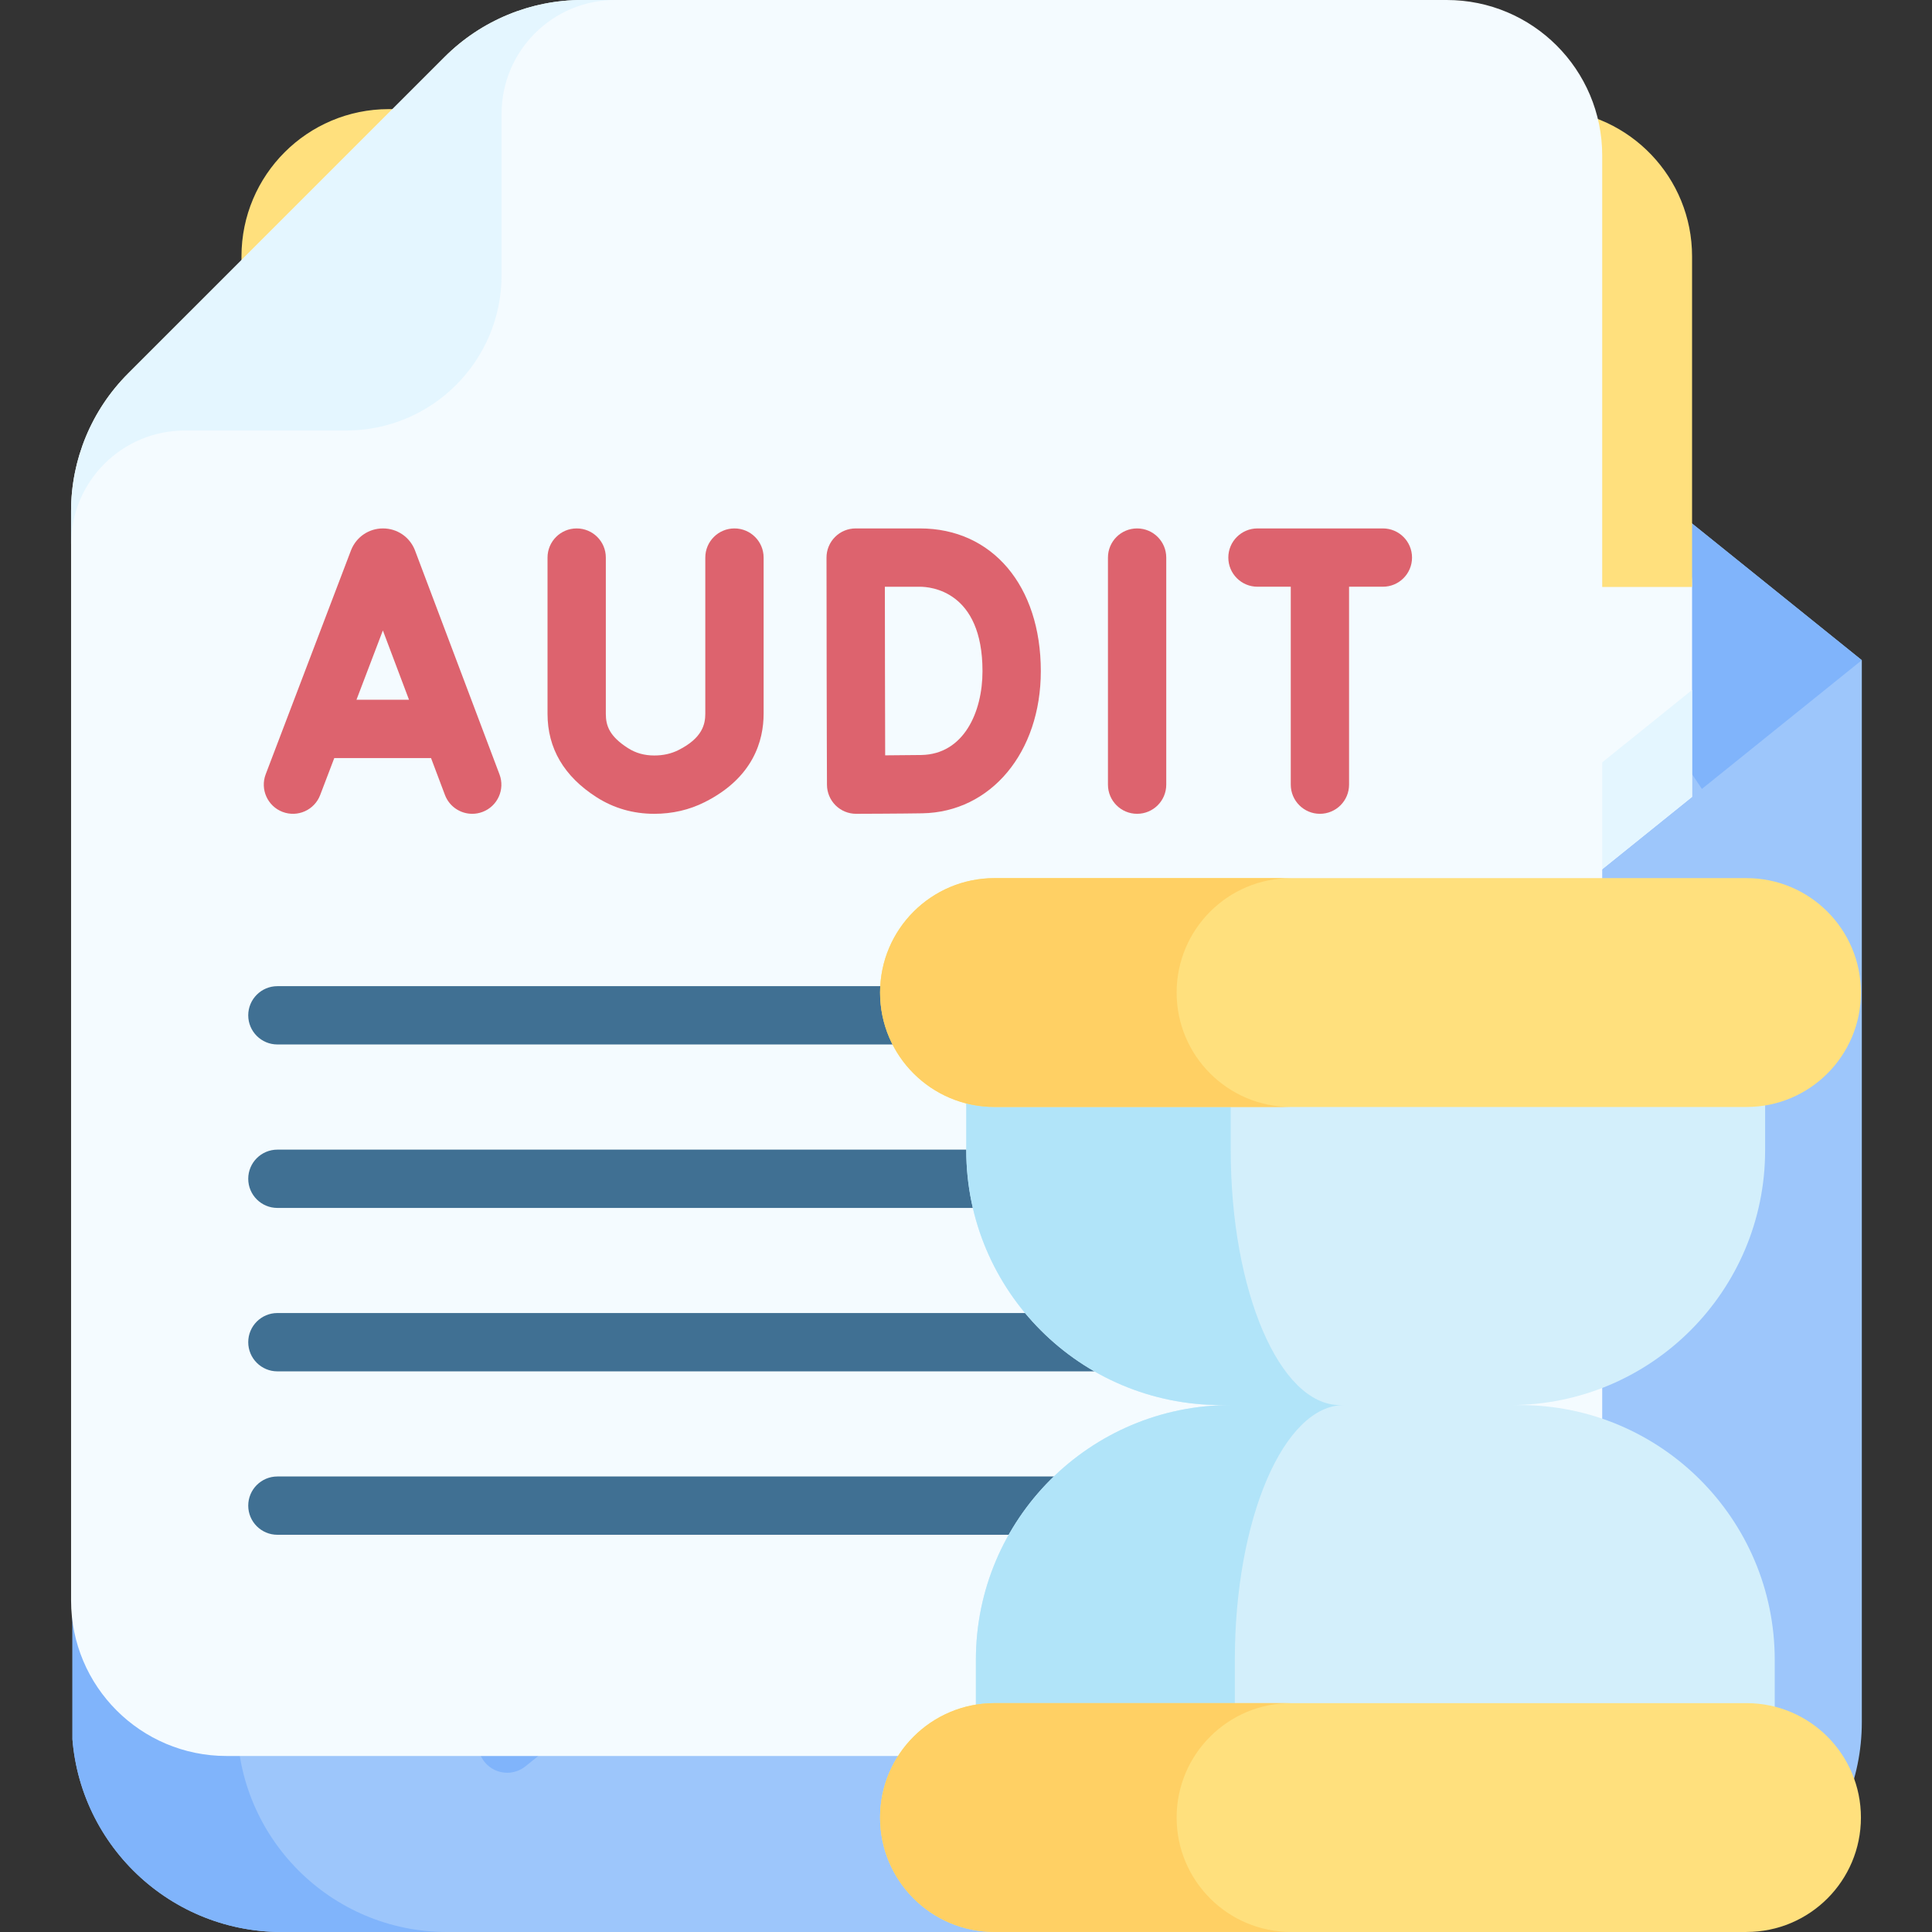 <svg width="80" height="80" viewBox="0 0 80 80" fill="none" xmlns="http://www.w3.org/2000/svg">
<rect x="0" y="0" width="80" height="80" fill="#333333" stroke="none"/>
<g clip-path="url(#clip0_1_51)">
<path d="M77.094 27.337L45.572 1.954C42.338 -0.65 37.727 -0.65 34.493 1.954L2.971 27.337V71.306C2.971 76.108 6.863 80 11.665 80H68.399C73.201 80 77.094 76.108 77.094 71.306V27.337Z" fill="#9DC6FB"/>
<path d="M18.509 80H11.664C6.862 80 2.97 76.108 2.97 71.306V27.337H9.816V71.306C9.816 76.108 13.708 80 18.509 80Z" fill="#80B4FB"/>
<path d="M77.093 27.337L70.472 32.668L68.55 29.79L45.571 48.293C42.337 50.897 37.725 50.897 34.491 48.293L11.512 29.79L9.592 32.67L2.97 27.337L9.592 22.004L31.209 4.598L34.491 1.955C37.725 -0.652 42.337 -0.652 45.571 1.955L48.853 4.598L69.555 21.267L77.093 27.337Z" fill="#80B4FB"/>
<path d="M70.065 24.304V32.996L68.55 34.217L60.269 40.885L57.27 43.3L53.11 46.65L50.112 49.064L45.572 52.72C42.339 55.324 37.725 55.324 34.492 52.72L29.952 49.064L26.953 46.65L22.794 43.3L19.795 40.885L11.514 34.217L9.999 32.996V24.304C9.999 20.935 12.731 18.205 16.1 18.205H63.965C64.071 18.205 64.175 18.2 64.278 18.205C67.501 18.369 70.065 21.041 70.065 24.304Z" fill="#F4FBFF"/>
<path d="M70.065 10.617V24.304H9.999V10.617C9.999 7.248 12.731 4.518 16.1 4.518H63.965C64.071 4.518 64.175 4.522 64.278 4.526C67.501 4.691 70.065 7.355 70.065 10.617Z" fill="#FFE07D"/>
<path d="M70.065 28.57V32.997L68.55 34.217L45.572 52.72C42.339 55.324 37.725 55.324 34.492 52.72L11.514 34.217L9.999 32.997V28.57L11.514 29.791L34.492 48.293C37.725 50.898 42.339 50.898 45.572 48.293L68.55 29.791L70.065 28.57Z" fill="#E4F6FF"/>
<path d="M59.061 73.406C58.795 73.406 58.528 73.318 58.305 73.139L46.792 63.868C46.273 63.45 46.191 62.69 46.609 62.171C47.027 61.652 47.787 61.569 48.306 61.988L59.819 71.258C60.338 71.676 60.42 72.436 60.002 72.956C59.764 73.252 59.414 73.406 59.061 73.406Z" fill="#80B4FB"/>
<path d="M21.003 73.406C20.65 73.406 20.301 73.252 20.062 72.956C19.644 72.436 19.726 71.676 20.245 71.258L31.758 61.988C32.277 61.569 33.037 61.652 33.455 62.171C33.873 62.69 33.791 63.45 33.272 63.868L21.759 73.139C21.536 73.318 21.269 73.406 21.003 73.406Z" fill="#80B4FB"/>
<path d="M20.519 10.771C20.515 10.76 20.511 10.749 20.506 10.738C20.291 10.215 19.787 9.877 19.221 9.877C19.221 9.877 19.22 9.877 19.22 9.877C18.654 9.878 18.149 10.217 17.936 10.741C17.932 10.749 17.928 10.758 17.925 10.768L14.911 18.682C14.673 19.305 14.986 20.003 15.609 20.24C16.232 20.478 16.93 20.165 17.167 19.542L17.621 18.348H20.798L21.247 19.538C21.429 20.022 21.889 20.32 22.377 20.32C22.518 20.32 22.662 20.294 22.802 20.241C23.426 20.006 23.741 19.309 23.506 18.686L20.519 10.771ZM18.541 15.934L19.217 14.159L19.887 15.934H18.541Z" fill="#DD636E"/>
<path d="M44.724 9.877C44.057 9.877 43.517 10.417 43.517 11.084V19.112C43.517 19.779 44.057 20.319 44.724 20.319C45.391 20.319 45.931 19.779 45.931 19.112V11.084C45.931 10.417 45.391 9.877 44.724 9.877Z" fill="#DD636E"/>
<path d="M37.67 9.877H35.397C35.076 9.877 34.769 10.005 34.542 10.231C34.316 10.458 34.189 10.766 34.19 11.086C34.19 11.087 34.206 19.116 34.206 19.116C34.207 19.436 34.335 19.743 34.562 19.969C34.789 20.193 35.094 20.319 35.413 20.319H35.417C35.486 20.319 37.109 20.313 37.758 20.301C40.285 20.257 42.119 18.069 42.119 15.098C42.119 11.975 40.331 9.877 37.67 9.877ZM37.716 17.887C37.459 17.892 37.033 17.895 36.616 17.898C36.613 16.966 36.608 13.263 36.606 12.291H37.67C39.558 12.291 39.705 14.44 39.705 15.098C39.705 16.469 39.09 17.863 37.716 17.887Z" fill="#DD636E"/>
<path d="M31.38 9.877C30.713 9.877 30.173 10.417 30.173 11.084V16.602C30.173 16.949 30.072 17.354 29.324 17.73C29.09 17.848 28.827 17.904 28.543 17.905C28.228 17.904 27.956 17.828 27.711 17.671C27.126 17.298 27.009 16.988 27.009 16.608V11.084C27.009 10.417 26.469 9.877 25.802 9.877C25.135 9.877 24.595 10.417 24.595 11.084V16.608C24.595 17.893 25.206 18.936 26.411 19.706C27.046 20.112 27.762 20.318 28.539 20.319H28.546C29.213 20.319 29.84 20.174 30.41 19.887C31.814 19.18 32.587 18.013 32.587 16.602V11.084C32.587 10.417 32.047 9.877 31.38 9.877Z" fill="#DD636E"/>
<path d="M53.413 9.877H48.98C48.313 9.877 47.773 10.417 47.773 11.084C47.773 11.751 48.313 12.291 48.98 12.291H49.98V19.112C49.98 19.779 50.521 20.319 51.187 20.319C51.854 20.319 52.395 19.779 52.395 19.112V12.291H53.413C54.08 12.291 54.62 11.751 54.62 11.084C54.62 10.417 54.08 9.877 53.413 9.877Z" fill="#DD636E"/>
<path d="M51.404 31.774H28.659C27.993 31.774 27.452 31.233 27.452 30.567C27.452 29.9 27.993 29.359 28.659 29.359H51.404C52.07 29.359 52.611 29.9 52.611 30.567C52.611 31.233 52.07 31.774 51.404 31.774Z" fill="#365E7D"/>
<path d="M59.112 37.537H20.951C20.285 37.537 19.744 36.997 19.744 36.33C19.744 35.663 20.285 35.123 20.951 35.123H59.112C59.779 35.123 60.319 35.663 60.319 36.33C60.319 36.997 59.778 37.537 59.112 37.537Z" fill="#365E7D"/>
<path d="M60.268 40.885L57.269 43.299H22.794L19.795 40.885H60.268Z" fill="#365E7D"/>
<path d="M53.11 46.649L50.111 49.064H29.952L26.953 46.649H53.11Z" fill="#365E7D"/>
</g>
<path d="M2.943 21.16V66.274C2.943 69.829 5.826 72.712 9.381 72.712H59.906C63.462 72.712 66.344 69.829 66.344 66.274V6.438C66.344 2.882 63.461 0 59.906 0H24.104C21.97 0 19.923 0.848 18.414 2.357L5.3 15.47C3.791 16.979 2.943 19.026 2.943 21.16Z" fill="#F4FBFF"/>
<path d="M2.943 21.161V22.535C2.943 19.935 5.052 17.827 7.651 17.827H14.333C17.888 17.827 20.77 14.945 20.77 11.39V4.708C20.77 2.108 22.878 0 25.478 0H24.104C21.97 0 19.923 0.849 18.413 2.357L5.3 15.47C3.792 16.98 2.943 19.027 2.943 21.161Z" fill="#E4F6FF"/>
<path d="M50.331 43.249H11.486C10.82 43.249 10.279 42.709 10.279 42.042C10.279 41.376 10.82 40.835 11.486 40.835H50.331C50.998 40.835 51.538 41.376 51.538 42.042C51.538 42.709 50.998 43.249 50.331 43.249Z" fill="#407093"/>
<path d="M53.872 50.018H11.486C10.82 50.018 10.279 49.478 10.279 48.811C10.279 48.144 10.82 47.604 11.486 47.604H53.872C54.539 47.604 55.08 48.144 55.08 48.811C55.08 49.477 54.539 50.018 53.872 50.018Z" fill="#407093"/>
<path d="M57.422 56.785H11.486C10.82 56.785 10.279 56.244 10.279 55.577C10.279 54.911 10.82 54.37 11.486 54.37H57.422C58.088 54.37 58.629 54.911 58.629 55.577C58.629 56.244 58.088 56.785 57.422 56.785Z" fill="#407093"/>
<path d="M56.356 63.552H11.486C10.82 63.552 10.279 63.011 10.279 62.345C10.279 61.678 10.82 61.138 11.486 61.138H56.356C57.023 61.138 57.563 61.678 57.563 62.345C57.563 63.011 57.023 63.552 56.356 63.552Z" fill="#407093"/>
<path d="M17.185 22.794C17.18 22.783 17.176 22.772 17.172 22.761C16.952 22.226 16.439 21.881 15.857 21.881C15.278 21.881 14.763 22.228 14.544 22.763C14.54 22.772 14.536 22.782 14.533 22.791L11.002 32.061C10.765 32.684 11.078 33.382 11.701 33.619C12.324 33.856 13.021 33.543 13.258 32.92L13.842 31.389H17.848L18.424 32.917C18.607 33.4 19.066 33.698 19.554 33.698C19.695 33.698 19.84 33.673 19.98 33.62C20.604 33.385 20.919 32.688 20.683 32.065L17.185 22.794ZM14.761 28.975L15.854 26.106L16.936 28.975H14.761Z" fill="#DD636E"/>
<path d="M47.085 21.881C46.418 21.881 45.878 22.421 45.878 23.088V32.491C45.878 33.157 46.418 33.698 47.085 33.698C47.752 33.698 48.292 33.157 48.292 32.491V23.088C48.292 22.422 47.752 21.881 47.085 21.881Z" fill="#DD636E"/>
<path d="M38.094 21.881H35.431C35.11 21.881 34.803 22.008 34.577 22.235C34.35 22.462 34.223 22.77 34.224 23.09C34.224 23.09 34.23 26.707 34.23 27.779C34.23 29.086 34.243 32.495 34.243 32.495C34.244 32.815 34.372 33.122 34.599 33.348C34.826 33.572 35.131 33.698 35.45 33.698H35.454C35.535 33.698 37.434 33.691 38.193 33.677C41.035 33.628 43.098 31.151 43.098 27.79C43.098 24.255 41.087 21.881 38.094 21.881ZM38.151 31.263C37.806 31.269 37.203 31.274 36.653 31.277C36.649 30.168 36.645 28.579 36.645 27.779C36.645 27.11 36.642 25.45 36.64 24.296H38.094C38.526 24.296 40.683 24.464 40.683 27.79C40.684 29.497 39.9 31.232 38.151 31.263Z" fill="#DD636E"/>
<path d="M30.412 21.881C29.746 21.881 29.205 22.421 29.205 23.088V29.551C29.205 29.993 29.079 30.563 28.097 31.057C27.794 31.21 27.458 31.284 27.089 31.283C26.68 31.283 26.325 31.183 26.004 30.978C25.242 30.491 25.086 30.058 25.086 29.558V23.088C25.086 22.421 24.546 21.881 23.879 21.881C23.212 21.881 22.672 22.421 22.672 23.088V29.558C22.672 30.988 23.356 32.151 24.704 33.012C25.415 33.466 26.216 33.697 27.086 33.698H27.093C27.842 33.698 28.545 33.535 29.184 33.213C31.197 32.2 31.62 30.662 31.62 29.551V23.088C31.62 22.422 31.079 21.881 30.412 21.881Z" fill="#DD636E"/>
<path d="M57.262 21.881H52.069C51.403 21.881 50.862 22.421 50.862 23.088C50.862 23.755 51.403 24.295 52.069 24.295H53.448V32.49C53.448 33.157 53.989 33.698 54.655 33.698C55.322 33.698 55.862 33.157 55.862 32.49V24.295H57.262C57.929 24.295 58.469 23.755 58.469 23.088C58.469 22.421 57.929 21.881 57.262 21.881Z" fill="#DD636E"/>
<path d="M62.935 58.181H62.537C68.365 58.181 73.09 53.456 73.09 47.628V43.414H40.012V47.628C40.012 53.456 44.736 58.181 50.564 58.181H50.962C45.134 58.181 40.41 62.905 40.41 68.733V72.947H73.488V68.733C73.488 62.905 68.763 58.181 62.935 58.181Z" fill="#D3EFFB"/>
<path d="M55.65 58.181C53.156 58.181 51.132 62.906 51.132 68.734V72.948H40.409V68.734C40.409 62.906 45.134 58.181 50.962 58.181H50.564C44.736 58.181 40.011 53.457 40.011 47.629V43.415H50.962V47.629C50.962 53.457 52.984 58.181 55.48 58.181H55.65Z" fill="#B1E4F9"/>
<path d="M72.319 45.838H41.181C38.564 45.838 36.442 43.717 36.442 41.1C36.442 38.483 38.564 36.361 41.181 36.361H72.319C74.936 36.361 77.057 38.483 77.057 41.1C77.057 43.717 74.936 45.838 72.319 45.838Z" fill="#FFE07D"/>
<path d="M41.181 70.523H72.319C74.936 70.523 77.057 72.644 77.057 75.261C77.057 77.878 74.936 79.999 72.319 79.999H41.181C38.564 79.999 36.442 77.878 36.442 75.261C36.442 72.644 38.564 70.523 41.181 70.523Z" fill="#FFE07D"/>
<path d="M53.459 79.998H41.181C38.563 79.998 36.442 77.877 36.442 75.261C36.442 73.951 36.972 72.766 37.83 71.91C38.688 71.052 39.873 70.522 41.181 70.522H53.459C52.151 70.522 50.966 71.052 50.11 71.91C49.252 72.767 48.722 73.951 48.722 75.261C48.722 77.877 50.843 79.998 53.459 79.998Z" fill="#FFD064"/>
<path d="M53.459 45.837H41.181C38.563 45.837 36.442 43.716 36.442 41.1C36.442 39.79 36.972 38.605 37.83 37.749C38.688 36.891 39.873 36.361 41.181 36.361H53.459C52.151 36.361 50.966 36.891 50.11 37.749C49.252 38.606 48.722 39.79 48.722 41.1C48.722 43.716 50.843 45.837 53.459 45.837Z" fill="#FFD064"/>
<defs>
<clipPath id="clip0_1_51">
<rect width="74.531" height="80" fill="white" transform="translate(3)"/>
</clipPath>
</defs>
</svg>
